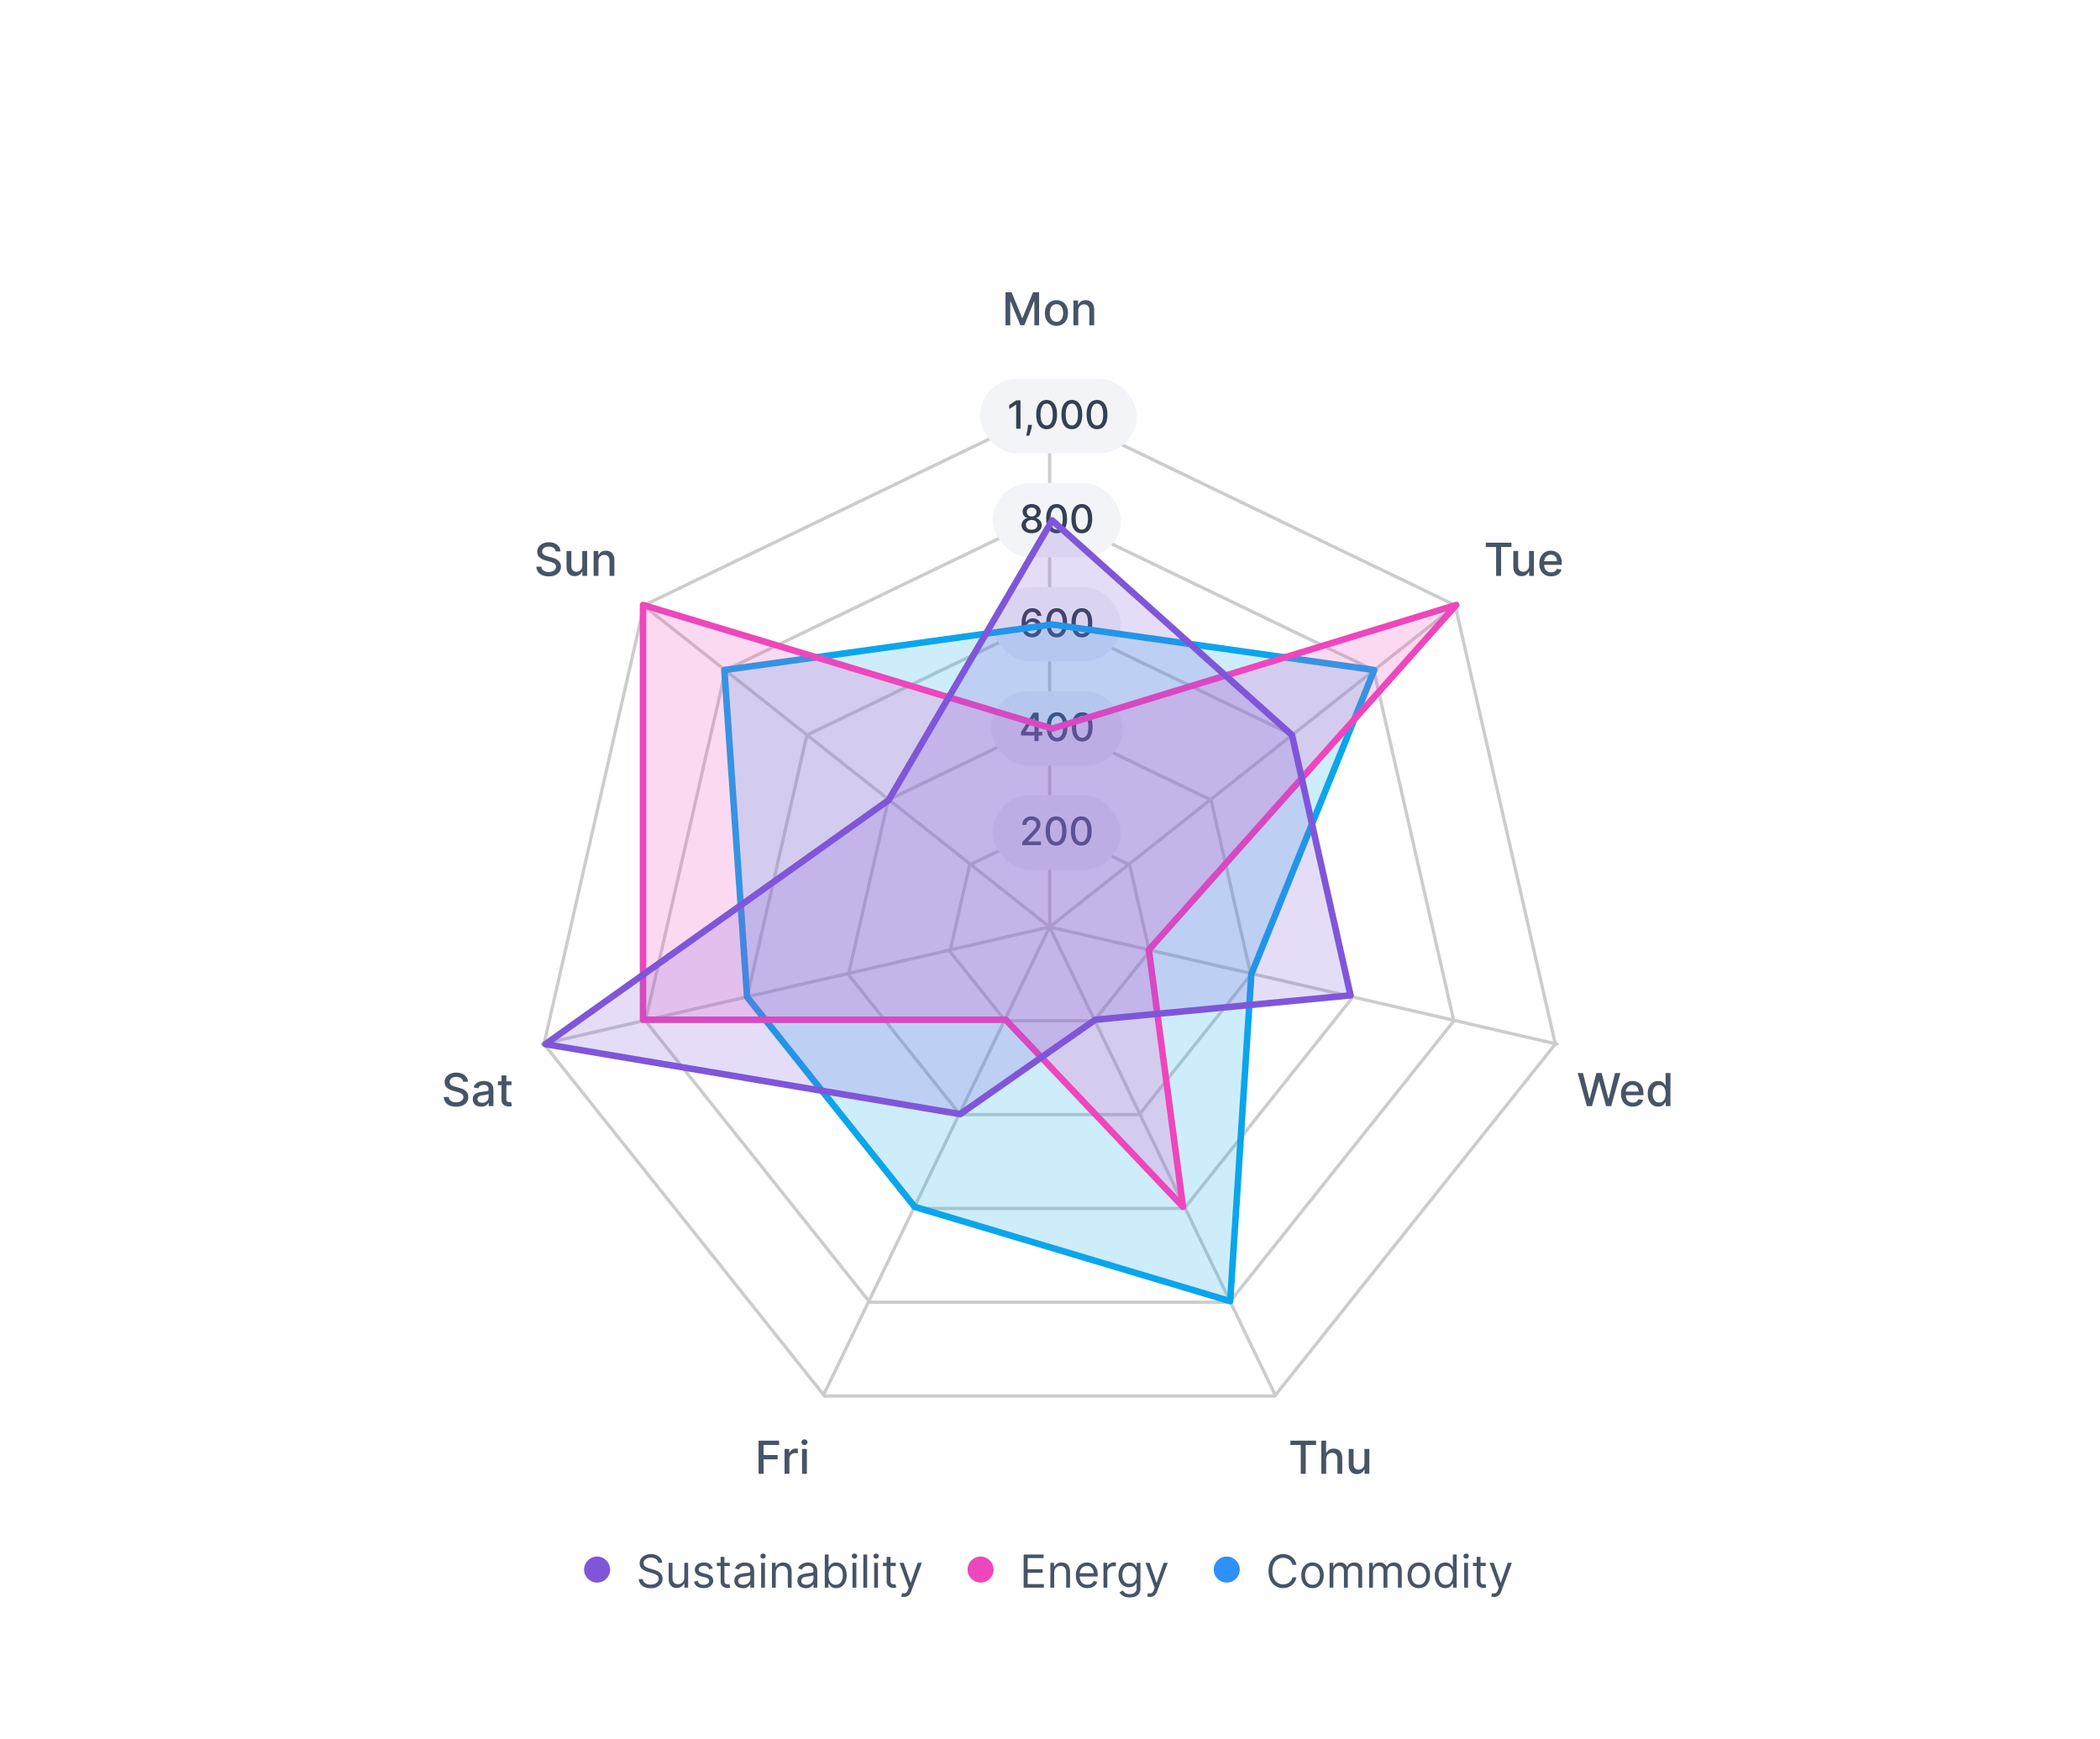 <svg width="581" height="481" viewBox="0 0 581 481" fill="none" xmlns="http://www.w3.org/2000/svg">
<g filter="url(#filter0_d_1082_20472)">
<rect x="58" y="26" width="464.8" height="403.2" rx="9" fill="white"/>
<path d="M268.273 207.255L290.4 196.599L312.526 207.255L317.991 231.197L302.679 250.398H278.12L262.809 231.197L268.273 207.255Z" stroke="#CCCCCC" stroke-width="0.9" stroke-linecap="round" stroke-linejoin="round"/>
<path d="M245.758 189.298L290.401 167.799L335.044 189.298L346.07 237.606L315.176 276.346H265.626L234.732 237.606L245.758 189.298Z" stroke="#CCCCCC" stroke-width="0.9" stroke-linecap="round" stroke-linejoin="round"/>
<path d="M223.24 171.342L290.4 138.999L357.56 171.342L374.147 244.015L327.671 302.294H253.129L206.653 244.015L223.24 171.342Z" stroke="#CCCCCC" stroke-width="0.9" stroke-linecap="round" stroke-linejoin="round"/>
<path d="M200.725 153.385L290.401 110.199L380.078 153.385L402.226 250.423L340.168 328.242H240.634L178.576 250.423L200.725 153.385Z" stroke="#CCCCCC" stroke-width="0.9" stroke-linecap="round" stroke-linejoin="round"/>
<path d="M178.207 135.429L290.4 81.4L402.594 135.429L430.303 256.832L352.663 354.19H228.138L150.498 256.832L178.207 135.429Z" stroke="#CCCCCC" stroke-width="0.9" stroke-linecap="round" stroke-linejoin="round"/>
<path d="M177.694 135.248L290.4 224.437M290.4 224.437V81.35M290.4 224.437L403.106 135.248M290.4 224.437L430.8 256.84M290.4 224.437L352.872 354.05M290.4 224.437L227.928 353.729M290.4 224.437L150 256.84" stroke="#CCCCCC" stroke-width="0.9" stroke-linecap="round" stroke-linejoin="round"/>
<g style="mix-blend-mode:multiply">
<rect x="271.1" y="72.8" width="43.4" height="20.6" rx="10.3" fill="#F2F4F7"/>
<path d="M282.338 78.745V86.6H281.149V79.934H281.103L279.224 81.162V80.026L281.184 78.745H282.338ZM285.517 85.526L285.459 85.944C285.421 86.251 285.356 86.571 285.264 86.903C285.174 87.238 285.081 87.549 284.984 87.835C284.889 88.121 284.811 88.349 284.75 88.518H283.937C283.97 88.359 284.016 88.144 284.075 87.873C284.133 87.605 284.191 87.304 284.247 86.972C284.303 86.64 284.346 86.301 284.374 85.956L284.412 85.526H285.517ZM289.571 86.73C288.965 86.728 288.447 86.568 288.017 86.251C287.588 85.934 287.259 85.472 287.032 84.867C286.804 84.26 286.69 83.531 286.69 82.677C286.69 81.825 286.804 81.098 287.032 80.494C287.262 79.891 287.592 79.431 288.021 79.114C288.453 78.797 288.97 78.638 289.571 78.638C290.171 78.638 290.687 78.798 291.116 79.117C291.546 79.434 291.874 79.895 292.102 80.498C292.332 81.099 292.447 81.825 292.447 82.677C292.447 83.533 292.333 84.264 292.106 84.87C291.878 85.474 291.55 85.935 291.12 86.255C290.69 86.572 290.174 86.73 289.571 86.73ZM289.571 85.706C290.102 85.706 290.518 85.447 290.817 84.928C291.119 84.409 291.27 83.658 291.27 82.677C291.27 82.025 291.2 81.474 291.062 81.024C290.927 80.571 290.731 80.228 290.476 79.996C290.223 79.76 289.921 79.643 289.571 79.643C289.041 79.643 288.626 79.904 288.324 80.425C288.022 80.947 287.87 81.697 287.868 82.677C287.868 83.331 287.935 83.885 288.071 84.337C288.209 84.787 288.405 85.129 288.658 85.361C288.911 85.591 289.215 85.706 289.571 85.706ZM296.542 86.73C295.936 86.728 295.418 86.568 294.989 86.251C294.559 85.934 294.231 85.472 294.003 84.867C293.776 84.26 293.662 83.531 293.662 82.677C293.662 81.825 293.776 81.098 294.003 80.494C294.233 79.891 294.563 79.431 294.993 79.114C295.425 78.797 295.941 78.638 296.542 78.638C297.143 78.638 297.658 78.798 298.088 79.117C298.517 79.434 298.846 79.895 299.073 80.498C299.303 81.099 299.418 81.825 299.418 82.677C299.418 83.533 299.305 84.264 299.077 84.87C298.85 85.474 298.521 85.935 298.091 86.255C297.662 86.572 297.145 86.73 296.542 86.73ZM296.542 85.706C297.074 85.706 297.489 85.447 297.788 84.928C298.09 84.409 298.241 83.658 298.241 82.677C298.241 82.025 298.172 81.474 298.034 81.024C297.898 80.571 297.703 80.228 297.447 79.996C297.194 79.76 296.892 79.643 296.542 79.643C296.013 79.643 295.597 79.904 295.296 80.425C294.994 80.947 294.842 81.697 294.839 82.677C294.839 83.331 294.907 83.885 295.042 84.337C295.181 84.787 295.376 85.129 295.629 85.361C295.882 85.591 296.187 85.706 296.542 85.706ZM303.513 86.73C302.908 86.728 302.39 86.568 301.96 86.251C301.531 85.934 301.202 85.472 300.975 84.867C300.747 84.26 300.633 83.531 300.633 82.677C300.633 81.825 300.747 81.098 300.975 80.494C301.205 79.891 301.535 79.431 301.964 79.114C302.396 78.797 302.913 78.638 303.513 78.638C304.114 78.638 304.63 78.798 305.059 79.117C305.489 79.434 305.817 79.895 306.045 80.498C306.275 81.099 306.39 81.825 306.39 82.677C306.39 83.533 306.276 84.264 306.049 84.87C305.821 85.474 305.492 85.935 305.063 86.255C304.633 86.572 304.117 86.73 303.513 86.73ZM303.513 85.706C304.045 85.706 304.461 85.447 304.76 84.928C305.062 84.409 305.212 83.658 305.212 82.677C305.212 82.025 305.143 81.474 305.005 81.024C304.87 80.571 304.674 80.228 304.419 79.996C304.165 79.76 303.864 79.643 303.513 79.643C302.984 79.643 302.569 79.904 302.267 80.425C301.965 80.947 301.813 81.697 301.811 82.677C301.811 83.331 301.878 83.885 302.014 84.337C302.152 84.787 302.348 85.129 302.601 85.361C302.854 85.591 303.158 85.706 303.513 85.706Z" fill="#344054"/>
</g>
<g style="mix-blend-mode:multiply">
<rect x="274.701" y="101.6" width="35.4" height="20.6" rx="10.3" fill="#F2F4F7"/>
<path d="M285.427 115.507C284.877 115.507 284.391 115.413 283.969 115.224C283.55 115.034 283.221 114.774 282.983 114.441C282.746 114.109 282.628 113.73 282.631 113.306C282.628 112.974 282.696 112.668 282.834 112.389C282.975 112.108 283.165 111.874 283.405 111.688C283.646 111.498 283.914 111.378 284.211 111.327V111.281C283.82 111.186 283.506 110.977 283.271 110.652C283.036 110.327 282.92 109.954 282.922 109.532C282.92 109.131 283.026 108.773 283.24 108.458C283.458 108.141 283.756 107.892 284.134 107.71C284.512 107.529 284.943 107.438 285.427 107.438C285.905 107.438 286.332 107.53 286.707 107.714C287.086 107.896 287.384 108.145 287.601 108.462C287.818 108.777 287.928 109.133 287.931 109.532C287.928 109.954 287.808 110.327 287.57 110.652C287.333 110.977 287.023 111.186 286.642 111.281V111.327C286.936 111.378 287.201 111.498 287.436 111.688C287.674 111.874 287.863 112.108 288.004 112.389C288.147 112.668 288.22 112.974 288.222 113.306C288.22 113.73 288.1 114.109 287.862 114.441C287.624 114.774 287.294 115.034 286.872 115.224C286.453 115.413 285.971 115.507 285.427 115.507ZM285.427 114.537C285.751 114.537 286.032 114.483 286.27 114.376C286.508 114.266 286.692 114.114 286.823 113.92C286.953 113.723 287.019 113.493 287.022 113.229C287.019 112.956 286.948 112.714 286.807 112.504C286.669 112.295 286.481 112.13 286.243 112.01C286.006 111.89 285.733 111.829 285.427 111.829C285.117 111.829 284.842 111.89 284.602 112.01C284.362 112.13 284.172 112.295 284.034 112.504C283.896 112.714 283.828 112.956 283.831 113.229C283.828 113.493 283.891 113.723 284.019 113.92C284.149 114.114 284.335 114.266 284.575 114.376C284.815 114.483 285.099 114.537 285.427 114.537ZM285.427 110.882C285.687 110.882 285.919 110.83 286.121 110.725C286.323 110.62 286.481 110.474 286.596 110.288C286.714 110.101 286.774 109.882 286.777 109.632C286.774 109.386 286.715 109.172 286.6 108.988C286.488 108.803 286.33 108.662 286.128 108.562C285.926 108.46 285.692 108.408 285.427 108.408C285.155 108.408 284.918 108.46 284.713 108.562C284.511 108.662 284.354 108.803 284.241 108.988C284.129 109.172 284.074 109.386 284.077 109.632C284.074 109.882 284.13 110.101 284.245 110.288C284.36 110.474 284.519 110.62 284.721 110.725C284.925 110.83 285.161 110.882 285.427 110.882ZM292.331 115.53C291.725 115.528 291.207 115.368 290.778 115.051C290.348 114.734 290.02 114.272 289.792 113.667C289.564 113.061 289.451 112.331 289.451 111.477C289.451 110.625 289.564 109.898 289.792 109.294C290.022 108.691 290.352 108.231 290.781 107.914C291.214 107.597 291.73 107.438 292.331 107.438C292.932 107.438 293.447 107.598 293.876 107.917C294.306 108.235 294.635 108.695 294.862 109.298C295.092 109.899 295.207 110.625 295.207 111.477C295.207 112.333 295.094 113.064 294.866 113.67C294.638 114.274 294.31 114.735 293.88 115.055C293.451 115.372 292.934 115.53 292.331 115.53ZM292.331 114.506C292.863 114.506 293.278 114.247 293.577 113.728C293.879 113.209 294.03 112.458 294.03 111.477C294.03 110.825 293.961 110.274 293.823 109.824C293.687 109.371 293.492 109.028 293.236 108.796C292.983 108.561 292.681 108.443 292.331 108.443C291.802 108.443 291.386 108.704 291.084 109.225C290.783 109.747 290.631 110.497 290.628 111.477C290.628 112.131 290.696 112.685 290.831 113.137C290.969 113.587 291.165 113.929 291.418 114.161C291.671 114.391 291.975 114.506 292.331 114.506ZM299.302 115.53C298.696 115.528 298.179 115.368 297.749 115.051C297.32 114.734 296.991 114.272 296.763 113.667C296.536 113.061 296.422 112.331 296.422 111.477C296.422 110.625 296.536 109.898 296.763 109.294C296.994 108.691 297.323 108.231 297.753 107.914C298.185 107.597 298.702 107.438 299.302 107.438C299.903 107.438 300.418 107.598 300.848 107.917C301.278 108.235 301.606 108.695 301.834 109.298C302.064 109.899 302.179 110.625 302.179 111.477C302.179 112.333 302.065 113.064 301.837 113.67C301.61 114.274 301.281 114.735 300.852 115.055C300.422 115.372 299.906 115.53 299.302 115.53ZM299.302 114.506C299.834 114.506 300.25 114.247 300.549 113.728C300.851 113.209 301.001 112.458 301.001 111.477C301.001 110.825 300.932 110.274 300.794 109.824C300.659 109.371 300.463 109.028 300.207 108.796C299.954 108.561 299.653 108.443 299.302 108.443C298.773 108.443 298.358 108.704 298.056 109.225C297.754 109.747 297.602 110.497 297.6 111.477C297.6 112.131 297.667 112.685 297.803 113.137C297.941 113.587 298.136 113.929 298.39 114.161C298.643 114.391 298.947 114.506 299.302 114.506Z" fill="#344054"/>
</g>
<g style="mix-blend-mode:multiply">
<rect x="274.701" y="130.4" width="35.4" height="20.6" rx="10.3" fill="#F2F4F7"/>
<path d="M285.494 144.307C285.143 144.302 284.798 144.238 284.458 144.116C284.121 143.993 283.814 143.788 283.538 143.502C283.262 143.216 283.04 142.831 282.874 142.348C282.711 141.864 282.629 141.261 282.629 140.537C282.629 139.852 282.696 139.244 282.832 138.712C282.97 138.18 283.168 137.731 283.426 137.366C283.685 136.998 283.997 136.718 284.362 136.526C284.728 136.334 285.138 136.238 285.593 136.238C286.061 136.238 286.477 136.33 286.84 136.514C287.203 136.698 287.497 136.953 287.722 137.277C287.949 137.602 288.094 137.972 288.155 138.386H286.986C286.906 138.059 286.749 137.791 286.514 137.584C286.279 137.377 285.972 137.274 285.593 137.274C285.018 137.274 284.569 137.524 284.247 138.025C283.928 138.526 283.766 139.223 283.764 140.116H283.821C283.957 139.893 284.123 139.704 284.32 139.548C284.519 139.389 284.742 139.268 284.987 139.184C285.235 139.097 285.496 139.053 285.77 139.053C286.225 139.053 286.637 139.164 287.005 139.387C287.375 139.607 287.671 139.911 287.891 140.3C288.111 140.688 288.22 141.133 288.22 141.634C288.22 142.135 288.107 142.589 287.879 142.996C287.654 143.402 287.337 143.725 286.928 143.962C286.519 144.198 286.041 144.313 285.494 144.307ZM285.49 143.31C285.791 143.31 286.061 143.236 286.299 143.088C286.537 142.94 286.725 142.74 286.863 142.49C287.001 142.239 287.07 141.959 287.07 141.65C287.07 141.348 287.002 141.073 286.867 140.825C286.734 140.577 286.55 140.38 286.314 140.234C286.082 140.089 285.816 140.016 285.517 140.016C285.289 140.016 285.078 140.059 284.884 140.146C284.692 140.233 284.523 140.353 284.378 140.507C284.232 140.66 284.117 140.837 284.032 141.036C283.951 141.233 283.91 141.441 283.91 141.661C283.91 141.955 283.977 142.227 284.113 142.478C284.251 142.729 284.439 142.931 284.677 143.084C284.917 143.235 285.188 143.31 285.49 143.31ZM292.352 144.33C291.746 144.328 291.228 144.168 290.799 143.851C290.369 143.534 290.041 143.073 289.813 142.467C289.585 141.861 289.472 141.131 289.472 140.277C289.472 139.425 289.585 138.698 289.813 138.094C290.043 137.491 290.373 137.031 290.803 136.714C291.235 136.397 291.751 136.238 292.352 136.238C292.953 136.238 293.468 136.398 293.898 136.718C294.327 137.035 294.656 137.495 294.883 138.098C295.113 138.699 295.228 139.425 295.228 140.277C295.228 141.133 295.115 141.864 294.887 142.47C294.659 143.074 294.331 143.535 293.901 143.855C293.472 144.172 292.955 144.33 292.352 144.33ZM292.352 143.306C292.884 143.306 293.299 143.047 293.598 142.528C293.9 142.009 294.051 141.258 294.051 140.277C294.051 139.625 293.982 139.074 293.844 138.624C293.708 138.171 293.513 137.828 293.257 137.596C293.004 137.361 292.702 137.243 292.352 137.243C291.823 137.243 291.407 137.504 291.106 138.025C290.804 138.547 290.652 139.297 290.649 140.277C290.649 140.931 290.717 141.485 290.852 141.937C290.99 142.387 291.186 142.729 291.439 142.961C291.692 143.191 291.997 143.306 292.352 143.306ZM299.323 144.33C298.717 144.328 298.2 144.168 297.77 143.851C297.341 143.534 297.012 143.073 296.785 142.467C296.557 141.861 296.443 141.131 296.443 140.277C296.443 139.425 296.557 138.698 296.785 138.094C297.015 137.491 297.344 137.031 297.774 136.714C298.206 136.397 298.723 136.238 299.323 136.238C299.924 136.238 300.44 136.398 300.869 136.718C301.299 137.035 301.627 137.495 301.855 138.098C302.085 138.699 302.2 139.425 302.2 140.277C302.2 141.133 302.086 141.864 301.859 142.47C301.631 143.074 301.302 143.535 300.873 143.855C300.443 144.172 299.927 144.33 299.323 144.33ZM299.323 143.306C299.855 143.306 300.271 143.047 300.57 142.528C300.872 142.009 301.022 141.258 301.022 140.277C301.022 139.625 300.953 139.074 300.815 138.624C300.68 138.171 300.484 137.828 300.229 137.596C299.975 137.361 299.674 137.243 299.323 137.243C298.794 137.243 298.379 137.504 298.077 138.025C297.775 138.547 297.623 139.297 297.621 140.277C297.621 140.931 297.688 141.485 297.824 141.937C297.962 142.387 298.158 142.729 298.411 142.961C298.664 143.191 298.968 143.306 299.323 143.306Z" fill="#344054"/>
</g>
<g style="mix-blend-mode:multiply">
<rect x="274.201" y="159.2" width="36.4" height="20.6" rx="10.3" fill="#F2F4F7"/>
<path d="M282.486 171.466V170.507L285.881 165.145H286.636V166.557H286.157L283.729 170.4V170.461H288.381V171.466H282.486ZM286.21 173V171.174L286.218 170.737V165.145H287.342V173H286.21ZM292.452 173.13C291.846 173.128 291.328 172.968 290.899 172.651C290.469 172.334 290.141 171.872 289.913 171.266C289.686 170.661 289.572 169.931 289.572 169.077C289.572 168.225 289.686 167.498 289.913 166.894C290.143 166.291 290.473 165.831 290.903 165.514C291.335 165.197 291.851 165.038 292.452 165.038C293.053 165.038 293.568 165.198 293.998 165.517C294.427 165.835 294.756 166.295 294.983 166.898C295.214 167.499 295.329 168.225 295.329 169.077C295.329 169.933 295.215 170.664 294.987 171.27C294.76 171.874 294.431 172.335 294.002 172.655C293.572 172.972 293.056 173.13 292.452 173.13ZM292.452 172.106C292.984 172.106 293.399 171.847 293.699 171.328C294 170.809 294.151 170.058 294.151 169.077C294.151 168.425 294.082 167.874 293.944 167.424C293.809 166.971 293.613 166.628 293.357 166.396C293.104 166.161 292.802 166.043 292.452 166.043C291.923 166.043 291.507 166.304 291.206 166.825C290.904 167.347 290.752 168.097 290.749 169.077C290.749 169.731 290.817 170.285 290.953 170.737C291.091 171.187 291.286 171.529 291.539 171.761C291.793 171.991 292.097 172.106 292.452 172.106ZM299.424 173.13C298.818 173.128 298.3 172.968 297.87 172.651C297.441 172.334 297.112 171.872 296.885 171.266C296.657 170.661 296.543 169.931 296.543 169.077C296.543 168.225 296.657 167.498 296.885 166.894C297.115 166.291 297.445 165.831 297.874 165.514C298.306 165.197 298.823 165.038 299.424 165.038C300.025 165.038 300.54 165.198 300.969 165.517C301.399 165.835 301.727 166.295 301.955 166.898C302.185 167.499 302.3 168.225 302.3 169.077C302.3 169.933 302.186 170.664 301.959 171.27C301.731 171.874 301.403 172.335 300.973 172.655C300.544 172.972 300.027 173.13 299.424 173.13ZM299.424 172.106C299.955 172.106 300.371 171.847 300.67 171.328C300.972 170.809 301.123 170.058 301.123 169.077C301.123 168.425 301.054 167.874 300.916 167.424C300.78 166.971 300.584 166.628 300.329 166.396C300.076 166.161 299.774 166.043 299.424 166.043C298.894 166.043 298.479 166.304 298.177 166.825C297.875 167.347 297.723 168.097 297.721 169.077C297.721 169.731 297.789 170.285 297.924 170.737C298.062 171.187 298.258 171.529 298.511 171.761C298.764 171.991 299.068 172.106 299.424 172.106Z" fill="#344054"/>
</g>
<g style="mix-blend-mode:multiply">
<rect x="274.65" y="188" width="35.4" height="20.6" rx="10.3" fill="#F2F4F7"/>
<path d="M282.822 201.8V200.941L285.48 198.187C285.764 197.888 285.998 197.626 286.182 197.401C286.368 197.173 286.508 196.957 286.6 196.753C286.692 196.548 286.738 196.331 286.738 196.101C286.738 195.84 286.676 195.615 286.554 195.426C286.431 195.234 286.263 195.087 286.051 194.985C285.839 194.88 285.6 194.828 285.334 194.828C285.053 194.828 284.807 194.885 284.598 195C284.388 195.115 284.227 195.278 284.114 195.487C284.002 195.697 283.946 195.942 283.946 196.224H282.814C282.814 195.746 282.924 195.327 283.144 194.97C283.364 194.612 283.666 194.334 284.049 194.137C284.433 193.938 284.869 193.838 285.357 193.838C285.85 193.838 286.285 193.937 286.661 194.133C287.039 194.328 287.335 194.594 287.547 194.931C287.759 195.266 287.865 195.645 287.865 196.066C287.865 196.358 287.81 196.643 287.7 196.922C287.593 197.2 287.405 197.511 287.137 197.854C286.868 198.194 286.495 198.607 286.017 199.092L284.456 200.726V200.784H287.992V201.8H282.822ZM292.18 201.93C291.574 201.928 291.056 201.768 290.627 201.451C290.197 201.134 289.869 200.672 289.641 200.067C289.413 199.461 289.3 198.731 289.3 197.877C289.3 197.025 289.413 196.298 289.641 195.694C289.871 195.091 290.201 194.631 290.63 194.314C291.063 193.997 291.579 193.838 292.18 193.838C292.781 193.838 293.296 193.998 293.725 194.318C294.155 194.635 294.484 195.095 294.711 195.698C294.941 196.299 295.056 197.025 295.056 197.877C295.056 198.733 294.943 199.464 294.715 200.07C294.487 200.674 294.159 201.135 293.729 201.455C293.3 201.772 292.783 201.93 292.18 201.93ZM292.18 200.906C292.712 200.906 293.127 200.647 293.426 200.128C293.728 199.609 293.879 198.858 293.879 197.877C293.879 197.225 293.81 196.674 293.672 196.224C293.536 195.771 293.341 195.428 293.085 195.196C292.832 194.961 292.53 194.843 292.18 194.843C291.651 194.843 291.235 195.104 290.933 195.625C290.632 196.147 290.48 196.897 290.477 197.877C290.477 198.531 290.545 199.085 290.68 199.537C290.818 199.987 291.014 200.329 291.267 200.561C291.52 200.791 291.825 200.906 292.18 200.906ZM299.151 201.93C298.545 201.928 298.028 201.768 297.598 201.451C297.169 201.134 296.84 200.672 296.612 200.067C296.385 199.461 296.271 198.731 296.271 197.877C296.271 197.025 296.385 196.298 296.612 195.694C296.843 195.091 297.172 194.631 297.602 194.314C298.034 193.997 298.551 193.838 299.151 193.838C299.752 193.838 300.267 193.998 300.697 194.318C301.127 194.635 301.455 195.095 301.683 195.698C301.913 196.299 302.028 197.025 302.028 197.877C302.028 198.733 301.914 199.464 301.686 200.07C301.459 200.674 301.13 201.135 300.701 201.455C300.271 201.772 299.755 201.93 299.151 201.93ZM299.151 200.906C299.683 200.906 300.099 200.647 300.398 200.128C300.7 199.609 300.85 198.858 300.85 197.877C300.85 197.225 300.781 196.674 300.643 196.224C300.508 195.771 300.312 195.428 300.056 195.196C299.803 194.961 299.502 194.843 299.151 194.843C298.622 194.843 298.207 195.104 297.905 195.625C297.603 196.147 297.451 196.897 297.449 197.877C297.449 198.531 297.516 199.085 297.652 199.537C297.79 199.987 297.985 200.329 298.239 200.561C298.492 200.791 298.796 200.906 299.151 200.906Z" fill="#344054"/>
</g>
<path d="M278.192 48.836H279.87L282.787 55.96H282.895L285.812 48.836H287.49V58H286.174V51.369H286.089L283.387 57.987H282.295L279.592 51.364H279.507V58H278.192V48.836ZM292.287 58.139C291.643 58.139 291.081 57.991 290.601 57.696C290.12 57.4 289.747 56.987 289.482 56.456C289.217 55.925 289.084 55.305 289.084 54.595C289.084 53.882 289.217 53.259 289.482 52.725C289.747 52.191 290.12 51.776 290.601 51.481C291.081 51.185 291.643 51.038 292.287 51.038C292.932 51.038 293.494 51.185 293.974 51.481C294.455 51.776 294.827 52.191 295.093 52.725C295.358 53.259 295.491 53.882 295.491 54.595C295.491 55.305 295.358 55.925 295.093 56.456C294.827 56.987 294.455 57.4 293.974 57.696C293.494 57.991 292.932 58.139 292.287 58.139ZM292.292 57.016C292.71 57.016 293.056 56.905 293.33 56.684C293.604 56.464 293.807 56.17 293.939 55.803C294.073 55.436 294.14 55.032 294.14 54.59C294.14 54.152 294.073 53.749 293.939 53.382C293.807 53.013 293.604 52.716 293.33 52.492C293.056 52.268 292.71 52.156 292.292 52.156C291.871 52.156 291.522 52.268 291.245 52.492C290.971 52.716 290.766 53.013 290.632 53.382C290.501 53.749 290.435 54.152 290.435 54.59C290.435 55.032 290.501 55.436 290.632 55.803C290.766 56.17 290.971 56.464 291.245 56.684C291.522 56.905 291.871 57.016 292.292 57.016ZM298.322 53.919V58H296.985V51.127H298.269V52.246H298.354C298.512 51.882 298.759 51.59 299.096 51.369C299.437 51.148 299.865 51.038 300.381 51.038C300.849 51.038 301.259 51.136 301.611 51.333C301.963 51.527 302.236 51.816 302.43 52.201C302.624 52.586 302.721 53.062 302.721 53.629V58H301.383V53.79C301.383 53.291 301.253 52.902 300.994 52.622C300.734 52.338 300.378 52.197 299.924 52.197C299.614 52.197 299.338 52.264 299.096 52.398C298.858 52.532 298.668 52.729 298.528 52.989C298.391 53.245 298.322 53.555 298.322 53.919Z" fill="#475467"/>
<path d="M411.074 119.326V118.136H418.166V119.326H415.307V127.3H413.929V119.326H411.074ZM423.044 124.45V120.427H424.387V127.3H423.071V126.11H423C422.841 126.477 422.588 126.782 422.239 127.027C421.893 127.269 421.462 127.389 420.946 127.389C420.504 127.389 420.114 127.292 419.773 127.099C419.436 126.902 419.171 126.611 418.977 126.226C418.786 125.841 418.691 125.365 418.691 124.799V120.427H420.029V124.638C420.029 125.106 420.158 125.479 420.418 125.756C420.677 126.034 421.014 126.172 421.429 126.172C421.68 126.172 421.929 126.11 422.176 125.984C422.427 125.859 422.634 125.67 422.798 125.416C422.965 125.163 423.047 124.84 423.044 124.45ZM429.146 127.439C428.469 127.439 427.886 127.294 427.397 127.005C426.911 126.712 426.535 126.302 426.269 125.774C426.007 125.243 425.875 124.621 425.875 123.908C425.875 123.204 426.007 122.584 426.269 122.047C426.535 121.51 426.905 121.091 427.379 120.79C427.856 120.488 428.414 120.338 429.052 120.338C429.44 120.338 429.816 120.402 430.18 120.53C430.544 120.658 430.87 120.86 431.16 121.134C431.449 121.409 431.677 121.765 431.844 122.204C432.011 122.639 432.095 123.169 432.095 123.792V124.266H426.632V123.264H430.784C430.784 122.912 430.712 122.6 430.569 122.329C430.426 122.054 430.225 121.838 429.965 121.68C429.709 121.522 429.407 121.443 429.061 121.443C428.685 121.443 428.357 121.535 428.077 121.72C427.799 121.902 427.585 122.141 427.433 122.436C427.283 122.729 427.209 123.046 427.209 123.389V124.172C427.209 124.632 427.289 125.022 427.45 125.345C427.615 125.667 427.843 125.913 428.135 126.083C428.427 126.25 428.769 126.333 429.16 126.333C429.413 126.333 429.644 126.298 429.853 126.226C430.062 126.151 430.243 126.041 430.395 125.895C430.547 125.749 430.663 125.568 430.744 125.354L432.01 125.582C431.909 125.955 431.727 126.281 431.464 126.562C431.205 126.839 430.878 127.055 430.484 127.21C430.093 127.363 429.647 127.439 429.146 127.439Z" fill="#475467"/>
<path d="M439.041 274L436.499 264.836H437.954L439.739 271.933H439.824L441.681 264.836H443.122L444.978 271.937H445.063L446.844 264.836H448.303L445.757 274H444.365L442.437 267.136H442.365L440.437 274H439.041ZM451.742 274.139C451.064 274.139 450.481 273.994 449.992 273.705C449.506 273.412 449.13 273.002 448.864 272.474C448.602 271.943 448.471 271.321 448.471 270.608C448.471 269.904 448.602 269.284 448.864 268.747C449.13 268.21 449.5 267.791 449.974 267.49C450.451 267.188 451.009 267.038 451.648 267.038C452.035 267.038 452.411 267.102 452.775 267.23C453.139 267.358 453.466 267.56 453.755 267.834C454.044 268.109 454.273 268.465 454.44 268.904C454.607 269.339 454.69 269.869 454.69 270.492V270.966H449.227V269.964H453.379C453.379 269.612 453.308 269.3 453.164 269.029C453.021 268.754 452.82 268.538 452.56 268.38C452.304 268.222 452.003 268.143 451.656 268.143C451.281 268.143 450.953 268.235 450.672 268.42C450.395 268.602 450.18 268.841 450.028 269.136C449.879 269.429 449.804 269.746 449.804 270.089V270.872C449.804 271.332 449.885 271.723 450.046 272.045C450.21 272.367 450.438 272.613 450.73 272.783C451.023 272.95 451.364 273.034 451.755 273.034C452.008 273.034 452.24 272.998 452.448 272.926C452.657 272.852 452.838 272.741 452.99 272.595C453.142 272.449 453.258 272.268 453.339 272.054L454.605 272.282C454.504 272.655 454.322 272.981 454.059 273.262C453.8 273.539 453.473 273.755 453.079 273.911C452.689 274.063 452.243 274.139 451.742 274.139ZM458.747 274.134C458.193 274.134 457.697 273.993 457.262 273.709C456.829 273.423 456.489 273.016 456.242 272.488C455.997 271.957 455.875 271.32 455.875 270.577C455.875 269.834 455.999 269.199 456.246 268.671C456.497 268.143 456.84 267.739 457.275 267.458C457.711 267.178 458.204 267.038 458.756 267.038C459.183 267.038 459.526 267.109 459.785 267.253C460.048 267.393 460.251 267.557 460.394 267.745C460.54 267.933 460.653 268.098 460.734 268.241H460.815V264.836H462.152V274H460.846V272.931H460.734C460.653 273.077 460.537 273.244 460.385 273.432C460.236 273.62 460.03 273.784 459.768 273.924C459.505 274.064 459.165 274.134 458.747 274.134ZM459.043 272.993C459.427 272.993 459.753 272.892 460.018 272.689C460.287 272.483 460.489 272.198 460.627 271.834C460.767 271.47 460.837 271.047 460.837 270.564C460.837 270.086 460.768 269.669 460.631 269.311C460.494 268.953 460.293 268.674 460.027 268.474C459.762 268.274 459.433 268.174 459.043 268.174C458.64 268.174 458.304 268.279 458.036 268.488C457.767 268.696 457.565 268.981 457.427 269.342C457.293 269.703 457.226 270.11 457.226 270.564C457.226 271.023 457.295 271.436 457.432 271.803C457.569 272.17 457.772 272.461 458.04 272.676C458.312 272.887 458.646 272.993 459.043 272.993Z" fill="#475467"/>
<path d="M357.014 367.727V366.536H364.106V367.727H361.247V375.7H359.869V367.727H357.014ZM366.904 371.619V375.7H365.566V366.536H366.886V369.946H366.971C367.132 369.576 367.378 369.282 367.709 369.064C368.04 368.847 368.473 368.738 369.007 368.738C369.478 368.738 369.89 368.835 370.242 369.029C370.597 369.222 370.871 369.512 371.065 369.897C371.262 370.278 371.36 370.756 371.36 371.328V375.7H370.022V371.49C370.022 370.985 369.893 370.595 369.633 370.317C369.374 370.037 369.013 369.897 368.55 369.897C368.234 369.897 367.951 369.964 367.7 370.098C367.453 370.232 367.257 370.429 367.114 370.689C366.974 370.945 366.904 371.255 366.904 371.619ZM377.499 372.85V368.827H378.842V375.7H377.526V374.51H377.455C377.296 374.877 377.043 375.182 376.694 375.427C376.348 375.669 375.917 375.789 375.401 375.789C374.959 375.789 374.569 375.692 374.228 375.499C373.891 375.302 373.626 375.011 373.432 374.626C373.241 374.241 373.146 373.766 373.146 373.199V368.827H374.484V373.038C374.484 373.506 374.613 373.879 374.873 374.156C375.132 374.434 375.469 374.572 375.884 374.572C376.135 374.572 376.384 374.51 376.631 374.384C376.882 374.259 377.089 374.07 377.253 373.816C377.42 373.563 377.502 373.241 377.499 372.85Z" fill="#475467"/>
<path d="M209.872 375.7V366.536H215.554V367.727H211.254V370.519H215.147V371.704H211.254V375.7H209.872ZM217.061 375.7V368.827H218.354V369.919H218.426C218.551 369.549 218.772 369.258 219.088 369.046C219.407 368.832 219.768 368.724 220.171 368.724C220.254 368.724 220.353 368.727 220.466 368.733C220.582 368.739 220.673 368.747 220.739 368.756V370.035C220.685 370.02 220.59 370.004 220.453 369.986C220.315 369.965 220.178 369.955 220.041 369.955C219.725 369.955 219.443 370.022 219.195 370.156C218.951 370.287 218.757 370.471 218.614 370.706C218.47 370.939 218.399 371.205 218.399 371.503V375.7H217.061ZM221.897 375.7V368.827H223.235V375.7H221.897ZM222.572 367.767C222.34 367.767 222.14 367.689 221.973 367.534C221.809 367.376 221.727 367.188 221.727 366.97C221.727 366.75 221.809 366.562 221.973 366.407C222.14 366.248 222.34 366.169 222.572 366.169C222.805 366.169 223.003 366.248 223.167 366.407C223.335 366.562 223.418 366.75 223.418 366.97C223.418 367.188 223.335 367.376 223.167 367.534C223.003 367.689 222.805 367.767 222.572 367.767Z" fill="#475467"/>
<path d="M128.119 267.244C128.071 266.82 127.874 266.492 127.528 266.259C127.182 266.024 126.747 265.906 126.222 265.906C125.846 265.906 125.521 265.965 125.246 266.085C124.972 266.201 124.759 266.362 124.607 266.568C124.457 266.771 124.383 267.002 124.383 267.262C124.383 267.479 124.434 267.667 124.535 267.825C124.639 267.983 124.775 268.116 124.942 268.224C125.112 268.328 125.294 268.416 125.488 268.488C125.682 268.556 125.868 268.613 126.047 268.658L126.942 268.89C127.235 268.962 127.534 269.059 127.842 269.181C128.149 269.303 128.434 269.464 128.696 269.664C128.959 269.864 129.171 270.112 129.332 270.407C129.496 270.702 129.578 271.056 129.578 271.467C129.578 271.987 129.443 272.447 129.175 272.85C128.91 273.253 128.523 273.57 128.016 273.803C127.512 274.036 126.902 274.152 126.186 274.152C125.5 274.152 124.906 274.043 124.405 273.825C123.904 273.608 123.512 273.299 123.228 272.899C122.945 272.497 122.789 272.019 122.759 271.467H124.146C124.173 271.799 124.28 272.075 124.468 272.295C124.659 272.513 124.902 272.676 125.197 272.783C125.496 272.887 125.822 272.94 126.177 272.94C126.568 272.94 126.915 272.878 127.22 272.756C127.527 272.631 127.769 272.458 127.945 272.237C128.121 272.013 128.209 271.752 128.209 271.454C128.209 271.183 128.131 270.96 127.976 270.787C127.824 270.614 127.616 270.471 127.354 270.358C127.094 270.244 126.801 270.145 126.472 270.058L125.39 269.763C124.656 269.563 124.074 269.269 123.645 268.881C123.218 268.493 123.005 267.98 123.005 267.342C123.005 266.814 123.148 266.353 123.434 265.959C123.721 265.566 124.108 265.26 124.598 265.042C125.087 264.821 125.639 264.711 126.253 264.711C126.874 264.711 127.421 264.82 127.895 265.038C128.373 265.255 128.748 265.555 129.023 265.937C129.297 266.316 129.44 266.751 129.452 267.244H128.119ZM133.123 274.152C132.687 274.152 132.293 274.072 131.941 273.911C131.589 273.746 131.31 273.509 131.105 273.199C130.902 272.889 130.8 272.509 130.8 272.058C130.8 271.67 130.875 271.351 131.024 271.101C131.173 270.85 131.375 270.652 131.628 270.505C131.882 270.359 132.165 270.249 132.478 270.174C132.791 270.1 133.111 270.043 133.436 270.004C133.847 269.957 134.182 269.918 134.438 269.888C134.695 269.855 134.881 269.803 134.997 269.731C135.114 269.66 135.172 269.543 135.172 269.382V269.351C135.172 268.96 135.061 268.658 134.841 268.443C134.623 268.228 134.298 268.121 133.865 268.121C133.415 268.121 133.06 268.221 132.8 268.42C132.544 268.617 132.366 268.837 132.268 269.078L131.011 268.792C131.16 268.374 131.378 268.037 131.664 267.781C131.953 267.521 132.286 267.333 132.662 267.217C133.038 267.097 133.433 267.038 133.847 267.038C134.122 267.038 134.413 267.071 134.72 267.136C135.03 267.199 135.32 267.315 135.588 267.485C135.859 267.655 136.082 267.898 136.255 268.215C136.428 268.528 136.514 268.935 136.514 269.436V274H135.208V273.06H135.154C135.067 273.233 134.938 273.403 134.765 273.57C134.592 273.738 134.369 273.876 134.098 273.987C133.827 274.097 133.501 274.152 133.123 274.152ZM133.413 273.078C133.783 273.078 134.099 273.005 134.362 272.859C134.627 272.713 134.829 272.522 134.966 272.286C135.106 272.048 135.176 271.793 135.176 271.521V270.635C135.129 270.683 135.036 270.728 134.899 270.769C134.765 270.808 134.611 270.843 134.438 270.872C134.265 270.899 134.097 270.925 133.932 270.948C133.768 270.969 133.631 270.987 133.521 271.002C133.261 271.035 133.024 271.09 132.809 271.168C132.598 271.245 132.428 271.357 132.299 271.503C132.174 271.646 132.111 271.837 132.111 272.076C132.111 272.407 132.234 272.658 132.478 272.828C132.723 272.995 133.035 273.078 133.413 273.078ZM141.504 267.127V268.201H137.75V267.127H141.504ZM138.757 265.481H140.095V271.982C140.095 272.242 140.134 272.437 140.211 272.568C140.289 272.696 140.389 272.784 140.511 272.832C140.636 272.877 140.772 272.899 140.918 272.899C141.026 272.899 141.12 272.892 141.2 272.877C141.281 272.862 141.343 272.85 141.388 272.841L141.63 273.946C141.552 273.976 141.442 274.006 141.298 274.036C141.155 274.069 140.976 274.087 140.762 274.089C140.41 274.095 140.081 274.033 139.777 273.902C139.473 273.77 139.227 273.567 139.039 273.293C138.851 273.019 138.757 272.674 138.757 272.259V265.481Z" fill="#475467"/>
<path d="M153.739 120.544C153.691 120.12 153.494 119.792 153.148 119.559C152.802 119.324 152.367 119.206 151.842 119.206C151.466 119.206 151.141 119.265 150.866 119.385C150.592 119.501 150.379 119.662 150.227 119.868C150.077 120.071 150.003 120.302 150.003 120.561C150.003 120.779 150.054 120.967 150.155 121.125C150.259 121.283 150.395 121.416 150.562 121.523C150.732 121.628 150.914 121.716 151.108 121.787C151.302 121.856 151.488 121.913 151.667 121.957L152.562 122.19C152.855 122.262 153.154 122.359 153.462 122.481C153.769 122.603 154.054 122.764 154.316 122.964C154.579 123.164 154.791 123.412 154.952 123.707C155.116 124.002 155.198 124.356 155.198 124.767C155.198 125.286 155.063 125.747 154.795 126.15C154.53 126.553 154.143 126.87 153.636 127.103C153.132 127.336 152.522 127.452 151.806 127.452C151.12 127.452 150.526 127.343 150.025 127.125C149.524 126.908 149.132 126.599 148.849 126.199C148.565 125.797 148.409 125.319 148.379 124.767H149.766C149.793 125.099 149.9 125.374 150.088 125.595C150.279 125.813 150.522 125.975 150.817 126.083C151.116 126.187 151.442 126.239 151.797 126.239C152.188 126.239 152.535 126.178 152.84 126.056C153.147 125.931 153.389 125.758 153.565 125.537C153.741 125.313 153.829 125.052 153.829 124.754C153.829 124.483 153.751 124.26 153.596 124.087C153.444 123.914 153.236 123.771 152.974 123.658C152.714 123.544 152.421 123.444 152.092 123.358L151.01 123.063C150.276 122.863 149.694 122.569 149.265 122.181C148.838 121.793 148.625 121.28 148.625 120.642C148.625 120.114 148.768 119.653 149.054 119.259C149.341 118.866 149.728 118.56 150.218 118.342C150.707 118.121 151.259 118.011 151.873 118.011C152.494 118.011 153.041 118.12 153.515 118.338C153.993 118.555 154.368 118.855 154.643 119.237C154.917 119.616 155.061 120.051 155.072 120.544H153.739ZM161.096 124.45V120.427H162.438V127.3H161.123V126.11H161.051C160.893 126.477 160.64 126.782 160.291 127.027C159.945 127.269 159.514 127.389 158.998 127.389C158.556 127.389 158.165 127.292 157.825 127.099C157.488 126.902 157.223 126.611 157.029 126.226C156.838 125.841 156.743 125.365 156.743 124.799V120.427H158.08V124.638C158.08 125.106 158.21 125.479 158.47 125.756C158.729 126.034 159.066 126.172 159.481 126.172C159.731 126.172 159.981 126.11 160.228 125.984C160.479 125.859 160.686 125.67 160.85 125.416C161.017 125.163 161.099 124.84 161.096 124.45ZM165.574 123.219V127.3H164.236V120.427H165.52V121.546H165.605C165.763 121.182 166.011 120.89 166.348 120.669C166.688 120.448 167.116 120.338 167.632 120.338C168.1 120.338 168.511 120.436 168.863 120.633C169.215 120.827 169.488 121.116 169.681 121.501C169.875 121.886 169.972 122.362 169.972 122.928V127.3H168.634V123.089C168.634 122.591 168.505 122.202 168.245 121.922C167.986 121.638 167.629 121.497 167.176 121.497C166.866 121.497 166.59 121.564 166.348 121.698C166.109 121.832 165.92 122.029 165.78 122.289C165.643 122.545 165.574 122.855 165.574 123.219Z" fill="#475467"/>
<path opacity="0.2" d="M380.203 153.35L291.103 140.75L200.4 153.35L206.7 243.8L253.05 301.85L340.35 327.95L346.2 237.5L380.203 153.35Z" fill="#0BA5EC"/>
<path d="M380.203 153.35L291.103 140.75L200.4 153.35L206.7 243.8L253.05 301.85L340.35 327.95L346.2 237.5L380.203 153.35Z" stroke="#0BA5EC" stroke-width="1.8" stroke-linecap="round" stroke-linejoin="round"/>
<path opacity="0.2" d="M402.9 135.35L291.103 169.55L177.9 135.35V250.1H278.25L327.3 301.85L317.85 230.75L402.9 135.35Z" fill="#EE46BC"/>
<path d="M402.9 135.35L291.103 169.55L177.9 135.35V250.1H278.25L327.3 301.85L317.85 230.75L402.9 135.35Z" stroke="#EE46BC" stroke-width="1.8" stroke-linecap="round" stroke-linejoin="round"/>
<path opacity="0.2" d="M357.45 171.35L291.103 111.95L245.85 189.35L150.9 256.85L265.65 276.2L303 250.1L373.65 243.35L357.45 171.35Z" fill="#7F56D9"/>
<path d="M357.45 171.35L291.103 111.95L245.85 189.35L150.9 256.85L265.65 276.2L303 250.1L373.65 243.35L357.45 171.35Z" stroke="#7F56D9" stroke-width="1.8" stroke-linecap="round" stroke-linejoin="round"/>
<circle cx="165.2" cy="402.2" r="3.6" fill="#7F56D9"/>
<path d="M182.121 400.327C182.067 399.874 181.85 399.522 181.468 399.271C181.086 399.021 180.618 398.895 180.063 398.895C179.657 398.895 179.302 398.961 178.998 399.092C178.697 399.224 178.461 399.404 178.291 399.634C178.124 399.863 178.04 400.124 178.04 400.417C178.04 400.661 178.099 400.872 178.215 401.048C178.334 401.221 178.486 401.365 178.671 401.482C178.856 401.595 179.05 401.689 179.253 401.764C179.456 401.835 179.642 401.893 179.812 401.938L180.743 402.189C180.982 402.251 181.247 402.338 181.539 402.448C181.835 402.558 182.117 402.709 182.385 402.9C182.656 403.088 182.88 403.33 183.056 403.625C183.232 403.92 183.32 404.283 183.32 404.712C183.32 405.207 183.19 405.655 182.931 406.054C182.674 406.454 182.299 406.772 181.803 407.008C181.311 407.243 180.713 407.361 180.009 407.361C179.353 407.361 178.785 407.255 178.304 407.043C177.827 406.832 177.451 406.536 177.177 406.157C176.905 405.779 176.752 405.339 176.716 404.837H177.861C177.891 405.183 178.008 405.47 178.21 405.697C178.416 405.92 178.676 406.087 178.989 406.198C179.305 406.305 179.645 406.359 180.009 406.359C180.433 406.359 180.813 406.29 181.15 406.153C181.487 406.013 181.754 405.819 181.951 405.571C182.148 405.321 182.246 405.028 182.246 404.694C182.246 404.39 182.161 404.142 181.991 403.952C181.821 403.761 181.598 403.605 181.32 403.486C181.043 403.367 180.743 403.262 180.421 403.173L179.293 402.851C178.577 402.645 178.011 402.351 177.593 401.969C177.175 401.588 176.966 401.088 176.966 400.47C176.966 399.957 177.105 399.51 177.383 399.128C177.663 398.743 178.039 398.445 178.51 398.233C178.984 398.018 179.514 397.911 180.099 397.911C180.689 397.911 181.214 398.017 181.674 398.229C182.133 398.438 182.497 398.724 182.765 399.088C183.037 399.452 183.18 399.865 183.195 400.327H182.121ZM189.333 404.39V400.327H190.389V407.2H189.333V406.037H189.261C189.1 406.386 188.849 406.682 188.509 406.927C188.169 407.169 187.74 407.289 187.221 407.289C186.791 407.289 186.409 407.195 186.075 407.008C185.741 406.817 185.479 406.53 185.288 406.148C185.097 405.764 185.001 405.279 185.001 404.694V400.327H186.057V404.623C186.057 405.124 186.198 405.524 186.478 405.822C186.761 406.12 187.122 406.269 187.561 406.269C187.823 406.269 188.09 406.202 188.362 406.068C188.636 405.934 188.866 405.728 189.051 405.45C189.239 405.173 189.333 404.82 189.333 404.39ZM197.191 401.866L196.242 402.135C196.183 401.977 196.095 401.823 195.978 401.674C195.865 401.522 195.71 401.397 195.513 401.298C195.316 401.2 195.064 401.151 194.757 401.151C194.336 401.151 193.986 401.247 193.705 401.441C193.428 401.632 193.289 401.875 193.289 402.171C193.289 402.433 193.385 402.641 193.576 402.793C193.766 402.945 194.065 403.072 194.47 403.173L195.491 403.424C196.105 403.573 196.563 403.801 196.864 404.108C197.166 404.412 197.316 404.805 197.316 405.285C197.316 405.679 197.203 406.031 196.976 406.341C196.752 406.651 196.439 406.896 196.037 407.075C195.634 407.254 195.165 407.343 194.632 407.343C193.931 407.343 193.35 407.191 192.891 406.887C192.432 406.582 192.141 406.138 192.018 405.553L193.021 405.303C193.116 405.673 193.297 405.95 193.562 406.135C193.831 406.32 194.181 406.412 194.614 406.412C195.106 406.412 195.497 406.308 195.786 406.099C196.078 405.887 196.224 405.634 196.224 405.339C196.224 405.1 196.141 404.9 195.974 404.739C195.807 404.575 195.55 404.453 195.204 404.372L194.059 404.104C193.429 403.954 192.967 403.723 192.672 403.41C192.379 403.094 192.233 402.699 192.233 402.224C192.233 401.837 192.342 401.494 192.56 401.195C192.781 400.897 193.08 400.663 193.459 400.493C193.841 400.323 194.274 400.238 194.757 400.238C195.437 400.238 195.971 400.387 196.359 400.685C196.749 400.983 197.027 401.377 197.191 401.866ZM201.895 400.327V401.222H198.333V400.327H201.895ZM199.371 398.681H200.427V405.231C200.427 405.529 200.47 405.753 200.557 405.902C200.646 406.049 200.76 406.147 200.897 406.198C201.037 406.245 201.185 406.269 201.34 406.269C201.456 406.269 201.552 406.263 201.626 406.251C201.701 406.236 201.76 406.225 201.805 406.216L202.02 407.164C201.948 407.191 201.848 407.218 201.72 407.245C201.592 407.275 201.429 407.289 201.232 407.289C200.934 407.289 200.642 407.225 200.355 407.097C200.072 406.969 199.836 406.773 199.648 406.511C199.464 406.248 199.371 405.917 199.371 405.518V398.681ZM205.506 407.361C205.07 407.361 204.675 407.279 204.32 407.115C203.965 406.948 203.683 406.708 203.474 406.395C203.265 406.078 203.161 405.697 203.161 405.249C203.161 404.855 203.238 404.536 203.394 404.292C203.549 404.044 203.756 403.85 204.016 403.71C204.275 403.57 204.561 403.465 204.875 403.397C205.191 403.325 205.509 403.268 205.828 403.227C206.245 403.173 206.584 403.133 206.843 403.106C207.106 403.076 207.297 403.027 207.416 402.958C207.538 402.89 207.6 402.77 207.6 402.6V402.564C207.6 402.123 207.479 401.78 207.237 401.535C206.998 401.291 206.636 401.168 206.15 401.168C205.646 401.168 205.25 401.279 204.964 401.5C204.678 401.72 204.476 401.956 204.36 402.206L203.358 401.849C203.537 401.431 203.775 401.106 204.074 400.873C204.375 400.637 204.703 400.473 205.058 400.381C205.416 400.285 205.768 400.238 206.114 400.238C206.335 400.238 206.588 400.265 206.875 400.318C207.164 400.369 207.443 400.475 207.711 400.636C207.983 400.797 208.208 401.04 208.387 401.365C208.566 401.69 208.656 402.126 208.656 402.672V407.2H207.6V406.269H207.546C207.474 406.418 207.355 406.578 207.188 406.748C207.021 406.918 206.799 407.063 206.521 407.182C206.244 407.301 205.905 407.361 205.506 407.361ZM205.667 406.412C206.084 406.412 206.436 406.33 206.723 406.166C207.012 406.002 207.23 405.791 207.376 405.531C207.525 405.271 207.6 404.999 207.6 404.712V403.746C207.555 403.799 207.456 403.849 207.304 403.893C207.155 403.935 206.982 403.972 206.785 404.005C206.591 404.035 206.402 404.062 206.217 404.086C206.035 404.107 205.887 404.125 205.774 404.139C205.5 404.175 205.243 404.233 205.004 404.314C204.769 404.391 204.578 404.509 204.432 404.667C204.288 404.823 204.217 405.034 204.217 405.303C204.217 405.67 204.353 405.947 204.624 406.135C204.898 406.32 205.246 406.412 205.667 406.412ZM210.583 407.2V400.327H211.639V407.2H210.583ZM211.12 399.182C210.914 399.182 210.737 399.112 210.587 398.971C210.441 398.831 210.368 398.663 210.368 398.466C210.368 398.269 210.441 398.1 210.587 397.96C210.737 397.82 210.914 397.75 211.12 397.75C211.326 397.75 211.502 397.82 211.648 397.96C211.797 398.1 211.872 398.269 211.872 398.466C211.872 398.663 211.797 398.831 211.648 398.971C211.502 399.112 211.326 399.182 211.12 399.182ZM214.629 403.066V407.2H213.573V400.327H214.593V401.401H214.683C214.844 401.052 215.088 400.772 215.416 400.56C215.745 400.345 216.168 400.238 216.687 400.238C217.152 400.238 217.56 400.333 217.909 400.524C218.258 400.712 218.529 400.998 218.723 401.383C218.917 401.765 219.014 402.248 219.014 402.833V407.2H217.958V402.904C217.958 402.365 217.818 401.944 217.537 401.643C217.257 401.338 216.872 401.186 216.383 401.186C216.046 401.186 215.745 401.259 215.479 401.406C215.217 401.552 215.009 401.765 214.857 402.045C214.705 402.326 214.629 402.666 214.629 403.066ZM222.966 407.361C222.53 407.361 222.135 407.279 221.78 407.115C221.425 406.948 221.143 406.708 220.934 406.395C220.726 406.078 220.621 405.697 220.621 405.249C220.621 404.855 220.699 404.536 220.854 404.292C221.009 404.044 221.216 403.85 221.476 403.71C221.735 403.57 222.022 403.465 222.335 403.397C222.651 403.325 222.969 403.268 223.288 403.227C223.706 403.173 224.044 403.133 224.304 403.106C224.566 403.076 224.757 403.027 224.876 402.958C224.999 402.89 225.06 402.77 225.06 402.6V402.564C225.06 402.123 224.939 401.78 224.697 401.535C224.459 401.291 224.096 401.168 223.61 401.168C223.106 401.168 222.711 401.279 222.424 401.5C222.138 401.72 221.937 401.956 221.82 402.206L220.818 401.849C220.997 401.431 221.236 401.106 221.534 400.873C221.835 400.637 222.163 400.473 222.518 400.381C222.876 400.285 223.228 400.238 223.574 400.238C223.795 400.238 224.049 400.265 224.335 400.318C224.624 400.369 224.903 400.475 225.172 400.636C225.443 400.797 225.668 401.04 225.847 401.365C226.026 401.69 226.116 402.126 226.116 402.672V407.2H225.06V406.269H225.006C224.935 406.418 224.815 406.578 224.648 406.748C224.481 406.918 224.259 407.063 223.982 407.182C223.704 407.301 223.366 407.361 222.966 407.361ZM223.127 406.412C223.545 406.412 223.897 406.33 224.183 406.166C224.472 406.002 224.69 405.791 224.836 405.531C224.985 405.271 225.06 404.999 225.06 404.712V403.746C225.015 403.799 224.917 403.849 224.765 403.893C224.615 403.935 224.442 403.972 224.246 404.005C224.052 404.035 223.862 404.062 223.677 404.086C223.495 404.107 223.348 404.125 223.234 404.139C222.96 404.175 222.703 404.233 222.465 404.314C222.229 404.391 222.038 404.509 221.892 404.667C221.749 404.823 221.677 405.034 221.677 405.303C221.677 405.67 221.813 405.947 222.084 406.135C222.359 406.32 222.706 406.412 223.127 406.412ZM228.186 407.2V398.036H229.242V401.419H229.332C229.409 401.3 229.517 401.148 229.654 400.963C229.794 400.775 229.994 400.608 230.254 400.461C230.516 400.312 230.871 400.238 231.319 400.238C231.897 400.238 232.407 400.382 232.849 400.672C233.29 400.961 233.635 401.371 233.882 401.902C234.13 402.433 234.254 403.06 234.254 403.781C234.254 404.509 234.13 405.14 233.882 405.674C233.635 406.205 233.292 406.617 232.853 406.909C232.415 407.198 231.909 407.343 231.336 407.343C230.895 407.343 230.541 407.27 230.276 407.124C230.01 406.975 229.806 406.806 229.663 406.618C229.52 406.427 229.409 406.269 229.332 406.144H229.207V407.2H228.186ZM229.224 403.764C229.224 404.283 229.301 404.741 229.453 405.137C229.605 405.531 229.827 405.84 230.119 406.063C230.412 406.284 230.77 406.395 231.193 406.395C231.635 406.395 232.003 406.278 232.298 406.046C232.597 405.81 232.82 405.494 232.97 405.097C233.122 404.697 233.198 404.253 233.198 403.764C233.198 403.28 233.123 402.845 232.974 402.457C232.828 402.066 232.606 401.758 232.307 401.531C232.012 401.301 231.641 401.186 231.193 401.186C230.764 401.186 230.403 401.295 230.11 401.513C229.818 401.728 229.597 402.029 229.448 402.417C229.299 402.802 229.224 403.251 229.224 403.764ZM235.869 407.2V400.327H236.925V407.2H235.869ZM236.406 399.182C236.2 399.182 236.023 399.112 235.873 398.971C235.727 398.831 235.654 398.663 235.654 398.466C235.654 398.269 235.727 398.1 235.873 397.96C236.023 397.82 236.2 397.75 236.406 397.75C236.612 397.75 236.788 397.82 236.934 397.96C237.083 398.1 237.158 398.269 237.158 398.466C237.158 398.663 237.083 398.831 236.934 398.971C236.788 399.112 236.612 399.182 236.406 399.182ZM239.915 398.036V407.2H238.859V398.036H239.915ZM241.849 407.2V400.327H242.905V407.2H241.849ZM242.386 399.182C242.18 399.182 242.003 399.112 241.854 398.971C241.707 398.831 241.634 398.663 241.634 398.466C241.634 398.269 241.707 398.1 241.854 397.96C242.003 397.82 242.18 397.75 242.386 397.75C242.592 397.75 242.768 397.82 242.914 397.96C243.063 398.1 243.138 398.269 243.138 398.466C243.138 398.663 243.063 398.831 242.914 398.971C242.768 399.112 242.592 399.182 242.386 399.182ZM247.828 400.327V401.222H244.266V400.327H247.828ZM245.304 398.681H246.36V405.231C246.36 405.529 246.404 405.753 246.49 405.902C246.58 406.049 246.693 406.147 246.83 406.198C246.97 406.245 247.118 406.269 247.273 406.269C247.39 406.269 247.485 406.263 247.56 406.251C247.634 406.236 247.694 406.225 247.739 406.216L247.953 407.164C247.882 407.191 247.782 407.218 247.654 407.245C247.525 407.275 247.363 407.289 247.166 407.289C246.868 407.289 246.575 407.225 246.289 407.097C246.005 406.969 245.77 406.773 245.582 406.511C245.397 406.248 245.304 405.917 245.304 405.518V398.681ZM250.097 409.777C249.918 409.777 249.758 409.762 249.618 409.732C249.478 409.706 249.381 409.679 249.327 409.652L249.595 408.721C249.852 408.787 250.079 408.811 250.276 408.793C250.472 408.775 250.647 408.687 250.799 408.529C250.954 408.374 251.096 408.122 251.224 407.773L251.421 407.236L248.88 400.327H250.025L251.922 405.804H251.994L253.891 400.327H255.036L252.119 408.202C251.988 408.557 251.825 408.851 251.631 409.084C251.437 409.319 251.212 409.494 250.956 409.607C250.702 409.721 250.416 409.777 250.097 409.777Z" fill="#475467"/>
<circle cx="271.299" cy="402.2" r="3.6" fill="#EE46BC"/>
<path d="M283.209 407.2V398.036H288.74V399.021H284.319V402.117H288.453V403.101H284.319V406.216H288.811V407.2H283.209ZM291.653 403.066V407.2H290.597V400.327H291.617V401.401H291.706C291.867 401.052 292.112 400.772 292.44 400.56C292.768 400.345 293.192 400.238 293.711 400.238C294.176 400.238 294.583 400.333 294.932 400.524C295.281 400.712 295.553 400.998 295.747 401.383C295.941 401.765 296.037 402.248 296.037 402.833V407.2H294.981V402.904C294.981 402.365 294.841 401.944 294.561 401.643C294.281 401.338 293.896 401.186 293.406 401.186C293.069 401.186 292.768 401.259 292.503 401.406C292.24 401.552 292.033 401.765 291.881 402.045C291.729 402.326 291.653 402.666 291.653 403.066ZM300.849 407.343C300.186 407.343 299.615 407.197 299.135 406.905C298.658 406.609 298.289 406.198 298.03 405.67C297.773 405.139 297.645 404.521 297.645 403.817C297.645 403.113 297.773 402.493 298.03 401.956C298.289 401.416 298.65 400.995 299.113 400.694C299.578 400.39 300.121 400.238 300.741 400.238C301.099 400.238 301.453 400.297 301.802 400.417C302.151 400.536 302.468 400.73 302.755 400.998C303.041 401.264 303.269 401.616 303.439 402.054C303.609 402.493 303.694 403.033 303.694 403.674V404.122H298.397V403.209H302.62C302.62 402.821 302.543 402.475 302.388 402.171C302.236 401.866 302.018 401.626 301.735 401.45C301.454 401.274 301.123 401.186 300.741 401.186C300.321 401.186 299.957 401.291 299.649 401.5C299.345 401.705 299.111 401.974 298.947 402.305C298.783 402.636 298.701 402.991 298.701 403.37V403.978C298.701 404.497 298.79 404.937 298.969 405.298C299.151 405.656 299.403 405.929 299.726 406.117C300.048 406.302 300.422 406.395 300.849 406.395C301.126 406.395 301.377 406.356 301.6 406.278C301.827 406.198 302.022 406.078 302.186 405.92C302.351 405.759 302.477 405.559 302.567 405.321L303.587 405.607C303.48 405.953 303.299 406.257 303.046 406.52C302.792 406.779 302.479 406.982 302.106 407.128C301.733 407.272 301.314 407.343 300.849 407.343ZM305.301 407.2V400.327H306.321V401.365H306.392C306.518 401.025 306.744 400.749 307.073 400.538C307.401 400.326 307.771 400.22 308.182 400.22C308.26 400.22 308.357 400.221 308.473 400.224C308.589 400.227 308.677 400.232 308.737 400.238V401.312C308.701 401.303 308.619 401.289 308.491 401.271C308.366 401.25 308.233 401.24 308.093 401.24C307.759 401.24 307.46 401.31 307.198 401.45C306.938 401.588 306.732 401.778 306.58 402.023C306.431 402.265 306.357 402.541 306.357 402.851V407.2H305.301ZM312.554 409.92C312.044 409.92 311.605 409.855 311.238 409.724C310.871 409.595 310.566 409.425 310.321 409.213C310.079 409.005 309.887 408.781 309.744 408.542L310.585 407.952C310.68 408.077 310.801 408.22 310.947 408.381C311.094 408.545 311.293 408.687 311.547 408.806C311.803 408.929 312.139 408.99 312.554 408.99C313.109 408.99 313.566 408.855 313.927 408.587C314.288 408.319 314.469 407.898 314.469 407.325V405.929H314.379C314.302 406.054 314.191 406.21 314.048 406.395C313.908 406.577 313.705 406.739 313.44 406.882C313.177 407.022 312.822 407.093 312.375 407.093C311.82 407.093 311.322 406.961 310.88 406.699C310.442 406.436 310.094 406.054 309.838 405.553C309.584 405.052 309.457 404.444 309.457 403.728C309.457 403.024 309.581 402.411 309.829 401.889C310.076 401.364 310.421 400.958 310.862 400.672C311.304 400.382 311.814 400.238 312.393 400.238C312.84 400.238 313.195 400.312 313.458 400.461C313.723 400.608 313.926 400.775 314.066 400.963C314.209 401.148 314.32 401.3 314.397 401.419H314.505V400.327H315.525V407.397C315.525 407.987 315.39 408.468 315.122 408.838C314.857 409.21 314.499 409.483 314.048 409.656C313.601 409.832 313.103 409.92 312.554 409.92ZM312.518 406.144C312.941 406.144 313.299 406.047 313.592 405.853C313.884 405.659 314.106 405.38 314.258 405.016C314.411 404.653 314.487 404.217 314.487 403.71C314.487 403.215 314.412 402.778 314.263 402.399C314.114 402.02 313.893 401.723 313.601 401.508C313.308 401.294 312.947 401.186 312.518 401.186C312.07 401.186 311.698 401.3 311.399 401.526C311.104 401.753 310.882 402.057 310.733 402.439C310.586 402.821 310.513 403.245 310.513 403.71C310.513 404.187 310.588 404.609 310.737 404.976C310.889 405.34 311.113 405.626 311.408 405.835C311.707 406.041 312.076 406.144 312.518 406.144ZM318.138 409.777C317.959 409.777 317.799 409.762 317.659 409.732C317.519 409.706 317.422 409.679 317.368 409.652L317.637 408.721C317.893 408.787 318.12 408.811 318.317 408.793C318.514 408.775 318.688 408.687 318.84 408.529C318.995 408.374 319.137 408.122 319.265 407.773L319.462 407.236L316.921 400.327H318.066L319.963 405.804H320.035L321.932 400.327H323.078L320.16 408.202C320.029 408.557 319.866 408.851 319.673 409.084C319.479 409.319 319.253 409.494 318.997 409.607C318.743 409.721 318.457 409.777 318.138 409.777Z" fill="#475467"/>
<circle cx="339.399" cy="402.2" r="3.6" fill="#2E90FA"/>
<path d="M358.683 400.9H357.573C357.507 400.581 357.393 400.3 357.229 400.059C357.067 399.817 356.871 399.614 356.638 399.45C356.408 399.283 356.153 399.158 355.873 399.074C355.592 398.991 355.3 398.949 354.996 398.949C354.441 398.949 353.938 399.089 353.488 399.37C353.04 399.65 352.684 400.063 352.419 400.609C352.156 401.155 352.025 401.825 352.025 402.618C352.025 403.412 352.156 404.081 352.419 404.627C352.684 405.173 353.04 405.586 353.488 405.867C353.938 406.147 354.441 406.287 354.996 406.287C355.3 406.287 355.592 406.245 355.873 406.162C356.153 406.078 356.408 405.955 356.638 405.791C356.871 405.623 357.067 405.419 357.229 405.178C357.393 404.933 357.507 404.653 357.573 404.336H358.683C358.599 404.805 358.447 405.224 358.226 405.594C358.006 405.964 357.731 406.278 357.403 406.538C357.075 406.794 356.707 406.99 356.298 407.124C355.892 407.258 355.458 407.325 354.996 407.325C354.214 407.325 353.519 407.134 352.911 406.753C352.302 406.371 351.823 405.828 351.474 405.124C351.125 404.42 350.951 403.585 350.951 402.618C350.951 401.652 351.125 400.816 351.474 400.112C351.823 399.408 352.302 398.866 352.911 398.484C353.519 398.102 354.214 397.911 354.996 397.911C355.458 397.911 355.892 397.978 356.298 398.112C356.707 398.247 357.075 398.443 357.403 398.703C357.731 398.96 358.006 399.273 358.226 399.643C358.447 400.01 358.599 400.429 358.683 400.9ZM363.125 407.343C362.504 407.343 361.96 407.195 361.492 406.9C361.026 406.605 360.662 406.192 360.4 405.661C360.14 405.13 360.011 404.509 360.011 403.799C360.011 403.083 360.14 402.459 360.4 401.925C360.662 401.391 361.026 400.976 361.492 400.681C361.96 400.385 362.504 400.238 363.125 400.238C363.745 400.238 364.288 400.385 364.753 400.681C365.222 400.976 365.586 401.391 365.845 401.925C366.108 402.459 366.239 403.083 366.239 403.799C366.239 404.509 366.108 405.13 365.845 405.661C365.586 406.192 365.222 406.605 364.753 406.9C364.288 407.195 363.745 407.343 363.125 407.343ZM363.125 406.395C363.596 406.395 363.984 406.274 364.288 406.032C364.592 405.791 364.818 405.473 364.964 405.079C365.11 404.685 365.183 404.259 365.183 403.799C365.183 403.34 365.11 402.912 364.964 402.515C364.818 402.118 364.592 401.798 364.288 401.553C363.984 401.309 363.596 401.186 363.125 401.186C362.653 401.186 362.266 401.309 361.961 401.553C361.657 401.798 361.432 402.118 361.286 402.515C361.14 402.912 361.066 403.34 361.066 403.799C361.066 404.259 361.14 404.685 361.286 405.079C361.432 405.473 361.657 405.791 361.961 406.032C362.266 406.274 362.653 406.395 363.125 406.395ZM367.851 407.2V400.327H368.871V401.401H368.961C369.104 401.034 369.335 400.749 369.654 400.546C369.973 400.341 370.357 400.238 370.804 400.238C371.257 400.238 371.635 400.341 371.936 400.546C372.24 400.749 372.477 401.034 372.647 401.401H372.719C372.895 401.046 373.159 400.764 373.511 400.555C373.863 400.344 374.285 400.238 374.777 400.238C375.392 400.238 375.894 400.43 376.285 400.815C376.676 401.197 376.871 401.792 376.871 402.6V407.2H375.815V402.6C375.815 402.093 375.677 401.731 375.399 401.513C375.122 401.295 374.795 401.186 374.419 401.186C373.936 401.186 373.562 401.332 373.296 401.625C373.031 401.914 372.898 402.281 372.898 402.726V407.2H371.824V402.493C371.824 402.102 371.697 401.787 371.444 401.549C371.19 401.307 370.864 401.186 370.464 401.186C370.189 401.186 369.933 401.259 369.694 401.406C369.459 401.552 369.268 401.755 369.122 402.014C368.978 402.271 368.907 402.567 368.907 402.904V407.2H367.851ZM378.802 407.2V400.327H379.822V401.401H379.912C380.055 401.034 380.286 400.749 380.605 400.546C380.924 400.341 381.308 400.238 381.755 400.238C382.209 400.238 382.586 400.341 382.887 400.546C383.191 400.749 383.429 401.034 383.599 401.401H383.67C383.846 401.046 384.11 400.764 384.462 400.555C384.814 400.344 385.236 400.238 385.728 400.238C386.343 400.238 386.846 400.43 387.236 400.815C387.627 401.197 387.822 401.792 387.822 402.6V407.2H386.767V402.6C386.767 402.093 386.628 401.731 386.35 401.513C386.073 401.295 385.746 401.186 385.37 401.186C384.887 401.186 384.513 401.332 384.247 401.625C383.982 401.914 383.849 402.281 383.849 402.726V407.2H382.775V402.493C382.775 402.102 382.649 401.787 382.395 401.549C382.141 401.307 381.815 401.186 381.415 401.186C381.141 401.186 380.884 401.259 380.645 401.406C380.41 401.552 380.219 401.755 380.073 402.014C379.93 402.271 379.858 402.567 379.858 402.904V407.2H378.802ZM392.545 407.343C391.925 407.343 391.38 407.195 390.912 406.9C390.447 406.605 390.083 406.192 389.82 405.661C389.561 405.13 389.431 404.509 389.431 403.799C389.431 403.083 389.561 402.459 389.82 401.925C390.083 401.391 390.447 400.976 390.912 400.681C391.38 400.385 391.925 400.238 392.545 400.238C393.166 400.238 393.709 400.385 394.174 400.681C394.642 400.976 395.006 401.391 395.266 401.925C395.528 402.459 395.659 403.083 395.659 403.799C395.659 404.509 395.528 405.13 395.266 405.661C395.006 406.192 394.642 406.605 394.174 406.9C393.709 407.195 393.166 407.343 392.545 407.343ZM392.545 406.395C393.017 406.395 393.404 406.274 393.709 406.032C394.013 405.791 394.238 405.473 394.384 405.079C394.53 404.685 394.603 404.259 394.603 403.799C394.603 403.34 394.53 402.912 394.384 402.515C394.238 402.118 394.013 401.798 393.709 401.553C393.404 401.309 393.017 401.186 392.545 401.186C392.074 401.186 391.686 401.309 391.382 401.553C391.078 401.798 390.852 402.118 390.706 402.515C390.56 402.912 390.487 403.34 390.487 403.799C390.487 404.259 390.56 404.685 390.706 405.079C390.852 405.473 391.078 405.791 391.382 406.032C391.686 406.274 392.074 406.395 392.545 406.395ZM399.867 407.343C399.294 407.343 398.788 407.198 398.35 406.909C397.911 406.617 397.568 406.205 397.321 405.674C397.073 405.14 396.949 404.509 396.949 403.781C396.949 403.06 397.073 402.433 397.321 401.902C397.568 401.371 397.913 400.961 398.354 400.672C398.796 400.382 399.306 400.238 399.884 400.238C400.332 400.238 400.685 400.312 400.945 400.461C401.207 400.608 401.407 400.775 401.544 400.963C401.685 401.148 401.794 401.3 401.871 401.419H401.961V398.036H403.017V407.2H401.996V406.144H401.871C401.794 406.269 401.683 406.427 401.54 406.618C401.397 406.806 401.192 406.975 400.927 407.124C400.661 407.27 400.308 407.343 399.867 407.343ZM400.01 406.395C400.433 406.395 400.791 406.284 401.084 406.063C401.376 405.84 401.598 405.531 401.75 405.137C401.902 404.741 401.978 404.283 401.978 403.764C401.978 403.251 401.904 402.802 401.755 402.417C401.606 402.029 401.385 401.728 401.093 401.513C400.8 401.295 400.439 401.186 400.01 401.186C399.562 401.186 399.189 401.301 398.891 401.531C398.596 401.758 398.374 402.066 398.224 402.457C398.078 402.845 398.005 403.28 398.005 403.764C398.005 404.253 398.08 404.697 398.229 405.097C398.381 405.494 398.605 405.81 398.9 406.046C399.198 406.278 399.568 406.395 400.01 406.395ZM405.097 407.2V400.327H406.153V407.2H405.097ZM405.634 399.182C405.428 399.182 405.251 399.112 405.102 398.971C404.955 398.831 404.882 398.663 404.882 398.466C404.882 398.269 404.955 398.1 405.102 397.96C405.251 397.82 405.428 397.75 405.634 397.75C405.84 397.75 406.016 397.82 406.162 397.96C406.311 398.1 406.386 398.269 406.386 398.466C406.386 398.663 406.311 398.831 406.162 398.971C406.016 399.112 405.84 399.182 405.634 399.182ZM411.076 400.327V401.222H407.514V400.327H411.076ZM408.553 398.681H409.608V405.231C409.608 405.529 409.652 405.753 409.738 405.902C409.828 406.049 409.941 406.147 410.078 406.198C410.218 406.245 410.366 406.269 410.521 406.269C410.638 406.269 410.733 406.263 410.808 406.251C410.882 406.236 410.942 406.225 410.987 406.216L411.201 407.164C411.13 407.191 411.03 407.218 410.902 407.245C410.773 407.275 410.611 407.289 410.414 407.289C410.116 407.289 409.823 407.225 409.537 407.097C409.254 406.969 409.018 406.773 408.83 406.511C408.645 406.248 408.553 405.917 408.553 405.518V398.681ZM413.345 409.777C413.166 409.777 413.006 409.762 412.866 409.732C412.726 409.706 412.629 409.679 412.575 409.652L412.843 408.721C413.1 408.787 413.327 408.811 413.524 408.793C413.72 408.775 413.895 408.687 414.047 408.529C414.202 408.374 414.344 408.122 414.472 407.773L414.669 407.236L412.128 400.327H413.273L415.17 405.804H415.242L417.139 400.327H418.284L415.367 408.202C415.236 408.557 415.073 408.851 414.879 409.084C414.685 409.319 414.46 409.494 414.204 409.607C413.95 409.721 413.664 409.777 413.345 409.777Z" fill="#475467"/>
</g>
<defs>
<filter id="filter0_d_1082_20472" x="0" y="0" width="580.801" height="519.2" filterUnits="userSpaceOnUse" color-interpolation-filters="sRGB">
<feFlood flood-opacity="0" result="BackgroundImageFix"/>
<feColorMatrix in="SourceAlpha" type="matrix" values="0 0 0 0 0 0 0 0 0 0 0 0 0 0 0 0 0 0 127 0" result="hardAlpha"/>
<feMorphology radius="12" operator="erode" in="SourceAlpha" result="effect1_dropShadow_1082_20472"/>
<feOffset dy="32"/>
<feGaussianBlur stdDeviation="35"/>
<feColorMatrix type="matrix" values="0 0 0 0 0.063 0 0 0 0 0.093 0 0 0 0 0.157 0 0 0 0.09 0"/>
<feBlend mode="normal" in2="BackgroundImageFix" result="effect1_dropShadow_1082_20472"/>
<feBlend mode="normal" in="SourceGraphic" in2="effect1_dropShadow_1082_20472" result="shape"/>
</filter>
</defs>
</svg>
